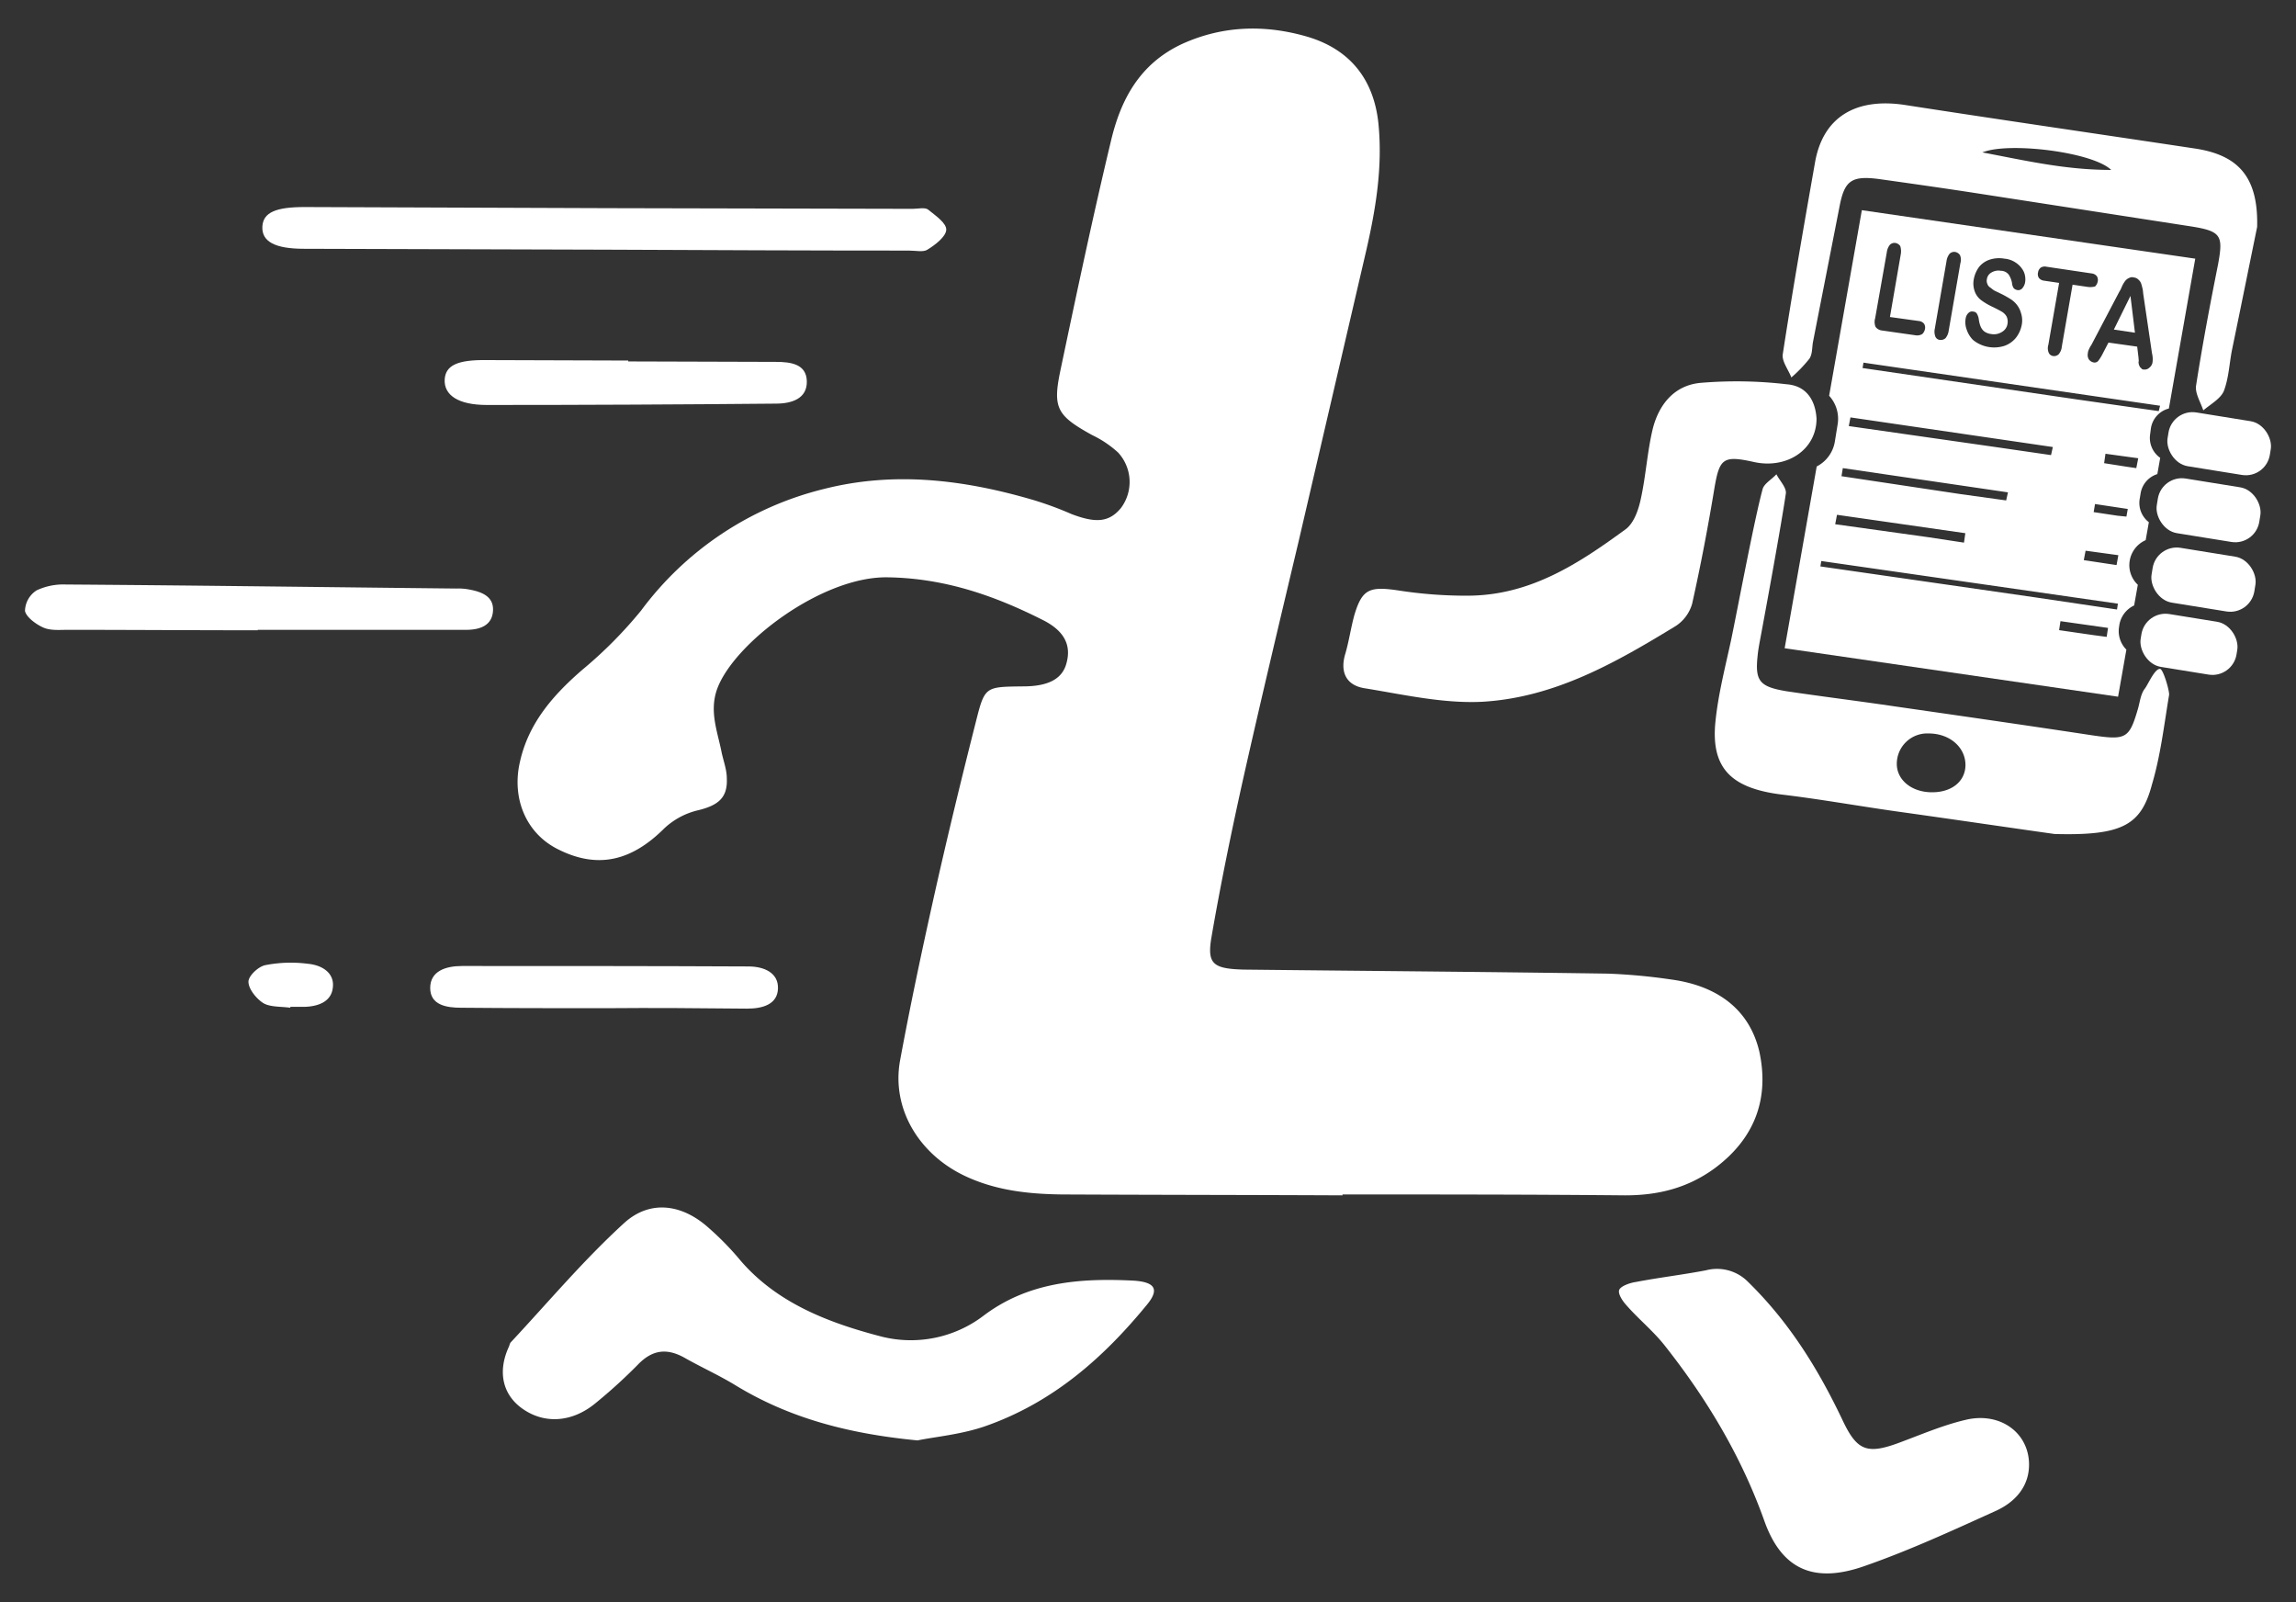 <svg id="Layer_1" data-name="Layer 1" xmlns="http://www.w3.org/2000/svg" viewBox="0 0 511.66 356.94"><rect x="0" y="0" width="511.66" height="356.94" fill="#333333" stroke="none"/><g id="Layer_1-2" data-name="Layer 1"><path d="M299.17,266.33c-20.9-.1-41.7-.1-62.6-.2-7.5-.1-14.8-.9-21.7-4.2-10.2-4.9-16.2-15-14.3-25.6,2.2-11.9,4.7-23.7,7.3-35.4,3-13.5,6.3-27.1,9.7-40.5,1.9-7.5,2.1-7.4,10.4-7.5,5.7,0,8.8-1.7,9.7-5.2,1.1-4-.5-7.2-5.3-9.6-10.7-5.4-21.8-9.3-34.5-9.5-14.7-.3-34.5,14.8-38.1,25-1.7,4.9.1,9.3,1,13.8.4,2,1.2,4,1.2,6,.2,4.3-1.9,6-6.4,7.1a16.52,16.52,0,0,0-7.5,4c-7.3,7.3-14.8,9.1-23.5,4.8-7.3-3.5-10.6-11.4-8.7-19.6,1.9-8.5,7.2-14.7,13.9-20.5a96.06,96.06,0,0,0,13.1-13.2,72.12,72.12,0,0,1,40.8-27.1c15.8-4,31.4-2,46.7,2.5a76.26,76.26,0,0,1,8.4,3.1c5.5,2.1,8.4,1.8,11-1.3a9.68,9.68,0,0,0-.6-12.4,23.59,23.59,0,0,0-5.8-3.9c-7.8-4.3-8.8-6-7.1-14.2,3.6-17.1,7.2-34.2,11.3-51.3,2.1-8.9,6.2-17.2,16-21.7,8.9-4,18.2-4.3,27.6-1.6,10,2.9,15,9.9,16,19.3,1,9.8-.6,19.3-2.8,28.8l-15,64.5c-4.2,17.7-8.4,35.3-12.4,53.1-2.6,11.7-5,23.4-7,35-1,5.9.3,7,7.1,7.2,27.1.3,54.2.5,81.3.9a130,130,0,0,1,14,1.3c10.4,1.4,17.5,6.7,19.7,16.1,2.2,10.2-.8,19.2-10,26-5.9,4.3-12.4,6-19.9,6-21-.2-42-.2-63-.2Z" fill="#fff"/><path d="M204.47,320.93c-15.7-1.5-28.8-5.1-40.6-12.3-3.6-2.2-7.6-4-11.3-6.1-4.1-2.3-7.3-1.7-10.4,1.5a116.55,116.55,0,0,1-9.7,8.8c-5,4-10.8,4.4-15.5,1.4-4.9-3.1-6.2-8.4-3.6-14.1.2-.4.2-.8.5-1.1,8.4-9,16.2-18.3,25.3-26.6,5.8-5.2,12.9-4.1,18.7,1.1a64.66,64.66,0,0,1,7.3,7.5c8.1,9.3,19.4,13.7,31.4,16.8a26.75,26.75,0,0,0,22.5-4.6c10-7.6,21.5-8.5,33.5-7.9,4.8.3,5.9,1.9,3,5.4-9.6,11.7-20.9,21.8-36.2,27.1C214.07,319.63,208.37,320.13,204.47,320.93Z" fill="#fff"/><path d="M452.17,326.33c0,4.8-3,8.3-7.4,10.3-9.5,4.3-19,8.7-29,12.2-11.4,4.1-18.7,1-22.6-10-5.1-14.3-12.8-27.2-22.4-39.3-2.5-3.1-5.7-5.7-8.4-8.8-.9-1-1.9-2.6-1.5-3.4s2.3-1.5,3.7-1.7c5.2-1,10.4-1.6,15.6-2.6a9.71,9.71,0,0,1,9.4,2.6c9.2,9,15.6,19.4,20.9,30.5,3.4,7.3,5.6,8.1,13.6,5,4.8-1.8,9.5-3.8,14.5-4.9C446.07,314.73,452.17,319.43,452.17,326.33Z" fill="#fff"/><path d="M404.81,93.28c0,7-6.73,11.32-14.07,9.63-6.73-1.48-7.54-.74-8.66,5.71-1.43,8.68-3.06,17.26-5,25.94a8.82,8.82,0,0,1-3.57,4.87c-13.35,8.15-27,16-43.22,16.93-8.67.42-17.44-1.59-26.1-3-4.28-.64-5.61-3.71-4.38-7.73.81-2.75,1.22-5.71,2-8.57,1.74-5.82,3.37-6.46,9.79-5.51a97.92,97.92,0,0,0,15.7,1.17c13.87-.11,24.57-7.2,35-14.82,1.83-1.38,2.85-4.34,3.36-6.78,1.12-5.08,1.43-10.47,2.65-15.56,1.33-5.29,4.69-9.73,10.71-10.26a95.88,95.88,0,0,1,19.16.32C403,86,404.61,89.78,404.81,93.28Z" fill="#fff"/><path d="M457.87,185.82c-8.6-1.2-22.1-3.2-35.7-5.1-8.4-1.2-16.8-2.7-25.2-3.7-11.1-1.4-15.7-5.8-14.7-16.1.6-6.1,2.2-12.3,3.5-18.3,1.5-7.2,5.09-26.45,7-33.55.3-1.3,2-2.2,3.1-3.4.7,1.4,2.3,3,2.1,4.3-1,6.9-4.49,25.95-5.79,32.85-.2,1.1-.4,2.2-.5,3.3-.6,5.6.4,6.9,6.5,7.9,8.1,1.2,16.2,2.2,24.3,3.4,14.6,2.1,29.2,4.2,43.7,6.4,7.5,1.1,8.3.8,10.2-5.7.5-1.6.6-3.4,1.6-4.7.7-.9,2.2-4.49,3.4-4.39.7.1,2.1,4.89,2,5.79-1.1,6.6-1.9,13.5-3.8,19.9C477.17,183.82,473.07,186.22,457.87,185.82ZM438,170.62c.1-4-3.4-7.2-8.2-7.2a6.78,6.78,0,0,0-7.1,6.6c-.1,3.6,3.1,6.4,7.6,6.5S437.87,174.22,438,170.62Z" fill="#fff"/><path d="M503,50.57c-1.5,7.3-3.5,17.24-5.6,27.38-.6,3-.7,6.18-1.8,9.12-.7,1.73-2.9,2.94-4.6,4.36-.6-1.82-1.9-3.85-1.6-5.57,1.4-9,3.1-18,4.9-27,1.2-6.59.7-7.4-6.7-8.52l-47.2-7.3c-7.2-1.11-14.4-2.13-21.6-3.14-6.1-.81-7.7.3-8.8,5.78-2,10.24-4,20.38-6,30.62-.2,1.21-.1,2.63-.8,3.65a31,31,0,0,1-4,4.15c-.7-1.82-2.2-3.65-1.9-5.27,2.2-14.3,4.7-28.59,7.2-42.78,1.8-9.94,9-14.3,19.9-12.68,21.6,3.35,43.3,6.49,64.8,9.73C498.69,34.55,503.29,39.32,503,50.57ZM470.47,37.86c-4.1-4-22.9-6.3-28.7-3.9C451.37,35.76,460.17,37.86,470.47,37.86Z" fill="#fff"/><path d="M135.37,55.63c-22.5-.1-45.1-.1-67.6-.2-6.5,0-9.5-1.6-9.3-5,.2-3.1,3-4.3,9.4-4.3q67.8.3,135.5.4c1.2,0,2.8-.4,3.5.2,1.6,1.3,4.1,3,4,4.5s-2.4,3.3-4.2,4.4c-.9.6-2.6.2-4.1.2-22.2,0-44.7-.1-67.2-.2Z" fill="#fff"/><path d="M57.47,140.43c-14.2,0-28.3-.1-42.4-.1-1.8,0-3.8.2-5.4-.5s-3.8-2.3-4.1-3.7a5.57,5.57,0,0,1,2.6-4.6,14,14,0,0,1,6.5-1.3c29.1.2,58,.6,87.1.9a12.29,12.29,0,0,1,2.7.2c2.8.5,5.5,1.5,5.4,4.6-.1,3.3-2.7,4.4-6,4.4H57.27C57.47,140.33,57.47,140.43,57.47,140.43Z" fill="#fff"/><path d="M140,80.53c10.9,0,21.9.1,32.9.1,3.4,0,6.8.5,6.9,4.3s-3.2,5-6.9,5c-21.5.2-42.9.3-64.4.3-6.4,0-9.6-2.2-9.4-5.7.2-3.1,2.8-4.4,9.4-4.3,10.5,0,21,.1,31.5.1Z" fill="#fff"/><path d="M135.07,224.63c-10.7,0-21.6,0-32.3-.1-3.3,0-6.9-.6-6.9-4.4s3.5-4.9,7.1-4.9c21.3,0,42.5,0,63.8.1,3.5,0,6.7,1.4,6.6,4.9s-3.3,4.5-6.9,4.5c-10.4-.1-20.9-.2-31.4-.1Z" fill="#fff"/><path d="M64.67,224.53c-2-.3-4.6-.1-6.1-1.1s-3.2-3.1-3.2-4.7c0-1.3,2.2-3.4,3.8-3.7a29.59,29.59,0,0,1,9.4-.3c3.3.3,6,2.1,5.6,5.3-.3,3-3,4.2-6.3,4.3h-3.1C64.67,224.43,64.67,224.43,64.67,224.53Z" fill="#fff"/><path d="M453.77,123.73c2.5.5,5.7.9,8.7,1.8,1.2.4,1.9,1.9,2.9,2.9-1.3.7-2.6,2.2-3.8,2.1a106,106,0,0,1-12.6-1.7c-1.1-.3-1.9-1.9-2.9-3a16.83,16.83,0,0,1,3.4-2C450.57,123.43,452,123.73,453.77,123.73Z" fill="#fff"/><path d="M461.37,103.53c3.2-1.6,5.7-1.8,8.1,1.1C466.27,106,463.77,106.33,461.37,103.53Z" fill="#fff"/><path d="M463.27,93.33c2.2.2,4.6.5,6.8.7-.1.7-.1,1.4-.2,2.1-2.2-.1-4.5-.3-6.8-.4A17.91,17.91,0,0,0,463.27,93.33Z" fill="#fff"/><path d="M438,167.63c-.1,3.7-3.1,6.1-7.6,6s-7.7-2.8-7.6-6.5a6.72,6.72,0,0,1,7.1-6.6C434.47,160.43,438.07,163.53,438,167.63Z" fill="none"/><path d="M470.47,37.23c-10.2,0-19-2-28.7-3.9C447.57,30.83,466.37,33.13,470.47,37.23Z" fill="none"/></g><polygon points="474.77 65.93 471.07 73.43 475.77 74.13 474.77 65.93" fill="#fff"/><path d="M479.33,95.4a5.4,5.4,0,0,1,4-4.38l5.88-33.39-74.3-10.8-7.29,41.35a7.58,7.58,0,0,1,1.9,6.34l-.62,3.83a7.61,7.61,0,0,1-4.05,5.58l-7.14,40.5,74.3,10.8,1.85-10.49a5.84,5.84,0,0,1-1.63-5.07l.06-.41a5.84,5.84,0,0,1,3.3-4.36h0l.82-4.61a6,6,0,0,1-1.81-5.35,6.09,6.09,0,0,1,3.56-4.59l.71-4a5.41,5.41,0,0,1-2.05-5.15l.21-1.26a5.4,5.4,0,0,1,3.73-4.31l.64-3.62a5.42,5.42,0,0,1-2.24-5.3Zm-6.46-31.57a6.35,6.35,0,0,1,.7-1.2,2.18,2.18,0,0,1,.9-.7,1.38,1.38,0,0,1,1.1-.1,1.6,1.6,0,0,1,1,.5,2,2,0,0,1,.6.9c.1.3.2.7.3,1.1s.1.9.2,1.5l1.9,12.9a5.23,5.23,0,0,1,.1,2.1,1.9,1.9,0,0,1-.7,1.1,1.47,1.47,0,0,1-1.2.4.6.6,0,0,1-.6-.3,1,1,0,0,1-.4-.5,2,2,0,0,1-.2-.9c.1-.2,0-.6,0-.9l-.3-2.5-6.4-.9-1.2,2.3a10,10,0,0,1-1.1,1.8,1.07,1.07,0,0,1-1.1.3,1.69,1.69,0,0,1-1-.7,1.91,1.91,0,0,1-.2-1.3,2.35,2.35,0,0,1,.2-.8,6.4,6.4,0,0,1,.6-1.1l6.2-11.8A6.66,6.66,0,0,0,472.87,63.83Zm-18.7-3.1a1.68,1.68,0,0,1,.6-1.1,1.72,1.72,0,0,1,1.3-.2l10.1,1.5a1.68,1.68,0,0,1,1.1.6,1.55,1.55,0,0,1,.2,1.2,2,2,0,0,1-.6,1.1,4.33,4.33,0,0,1-1.6.1l-3.4-.5-2.4,13.8a3,3,0,0,1-.7,1.7,1.47,1.47,0,0,1-1.2.4,1.26,1.26,0,0,1-1-.7,2.59,2.59,0,0,1-.1-1.8l2.4-13.8-3.4-.5a1.68,1.68,0,0,1-1.1-.6A1.55,1.55,0,0,1,454.17,60.73Zm-16.1,10.1a2,2,0,0,1,.6-1.1,1.13,1.13,0,0,1,1.1-.3,1,1,0,0,1,.8.5,3.37,3.37,0,0,1,.4,1.2,6.22,6.22,0,0,0,.4,1.6,2.84,2.84,0,0,0,.8,1.1,3.35,3.35,0,0,0,1.6.6,3.31,3.31,0,0,0,2.4-.5,2.47,2.47,0,0,0,1.2-1.8,2.73,2.73,0,0,0-.2-1.6,2.89,2.89,0,0,0-1.1-1.1c-.5-.3-1.1-.6-1.9-1a15,15,0,0,1-2.6-1.5,4.26,4.26,0,0,1-1.5-2,5.12,5.12,0,0,1-.2-2.8,6.6,6.6,0,0,1,1.2-2.7,5.1,5.1,0,0,1,2.4-1.6,6.79,6.79,0,0,1,3.2-.2,5.23,5.23,0,0,1,2.4.8,5.09,5.09,0,0,1,1.5,1.4,3.74,3.74,0,0,1,.7,1.6,4.29,4.29,0,0,1,0,1.6,2.73,2.73,0,0,1-.6,1.2,1.19,1.19,0,0,1-1.1.4,1.51,1.51,0,0,1-.8-.4,2.35,2.35,0,0,1-.4-1.2,5.18,5.18,0,0,0-.7-1.8,2.24,2.24,0,0,0-1.8-.9,3,3,0,0,0-2.1.4,2,2,0,0,0-1,1.5,1.64,1.64,0,0,0,.1,1,1.56,1.56,0,0,0,.6.8c.3.2.5.4.8.6s.8.4,1.4.7a21.82,21.82,0,0,1,2.2,1.2,5.56,5.56,0,0,1,1.6,1.4,5.08,5.08,0,0,1,.9,1.8,5.23,5.23,0,0,1,.2,2.5,6.72,6.72,0,0,1-1.3,3,5.77,5.77,0,0,1-2.5,1.8,7.48,7.48,0,0,1-7.1-1.3,5.94,5.94,0,0,1-1.4-2.3A4.7,4.7,0,0,1,438.07,70.83Zm-6.9,2.4,2.6-15a3.36,3.36,0,0,1,.7-1.7,1.47,1.47,0,0,1,1.2-.4,1.64,1.64,0,0,1,1.1.7,2.59,2.59,0,0,1,.1,1.8l-2.6,15a3.36,3.36,0,0,1-.7,1.7,1.57,1.57,0,0,1-1.3.4,1.19,1.19,0,0,1-1-.8A3.06,3.06,0,0,1,431.17,73.23Zm-13.3-2.3,2.6-14.7a3.36,3.36,0,0,1,.7-1.7,1.47,1.47,0,0,1,1.2-.4,1.64,1.64,0,0,1,1.1.7,3.84,3.84,0,0,1,.1,1.9l-2.4,13.9,6.5.9a1.68,1.68,0,0,1,1.1.6,1.55,1.55,0,0,1,.2,1.2,2,2,0,0,1-.6,1.1,2.27,2.27,0,0,1-1.3.3l-7.7-1.1a2,2,0,0,1-1.4-.8A2.82,2.82,0,0,1,417.87,70.93ZM412.37,93l45.1,6.6-.4,1.8-12.4-1.8L412,94.93Zm-1.7,11.3,36.8,5.4-.4,1.8-10.1-1.4-26.6-4Zm-1.3,10.4,28.6,4.1-.3,2.1-7.9-1.2-20.8-2.9Zm60.1,27.2-3-.4-7.6-1.1.3-2,10.6,1.5Zm2.3-6.1-18.2-2.7-47.9-6.9.2-1.2,66.1,9.5Zm-.1-9.9-2-.3-5.3-.8.4-2.1,7.3,1Zm2.2-10.8-2-.2-5.3-.8.3-1.8,7.3,1.1Zm2.2-10.8L474,104l-5.1-.8.3-2.1,7.3,1ZM462.87,89l-47.8-7,.2-1.2,66.1,9.6-.3,1.2Z" fill="#fff"/><rect x="482.99" y="92.81" width="23.09" height="12.13" rx="5.42" transform="translate(22.05 -77.48) rotate(9.16)" fill="#fff"/><rect x="475.79" y="136.84" width="21.58" height="11.89" rx="5.42" transform="matrix(0.99, 0.16, -0.16, 0.99, 28.94, -75.65)" fill="#fff"/><rect x="480.6" y="107.53" width="23.14" height="12.33" rx="5.42" transform="translate(24.38 -76.91) rotate(9.16)" fill="#fff"/><rect x="478.23" y="122.25" width="23.14" height="12.33" rx="5.42" transform="matrix(0.99, 0.16, -0.16, 0.99, 26.69, -76.35)" fill="#fff"/></svg>
